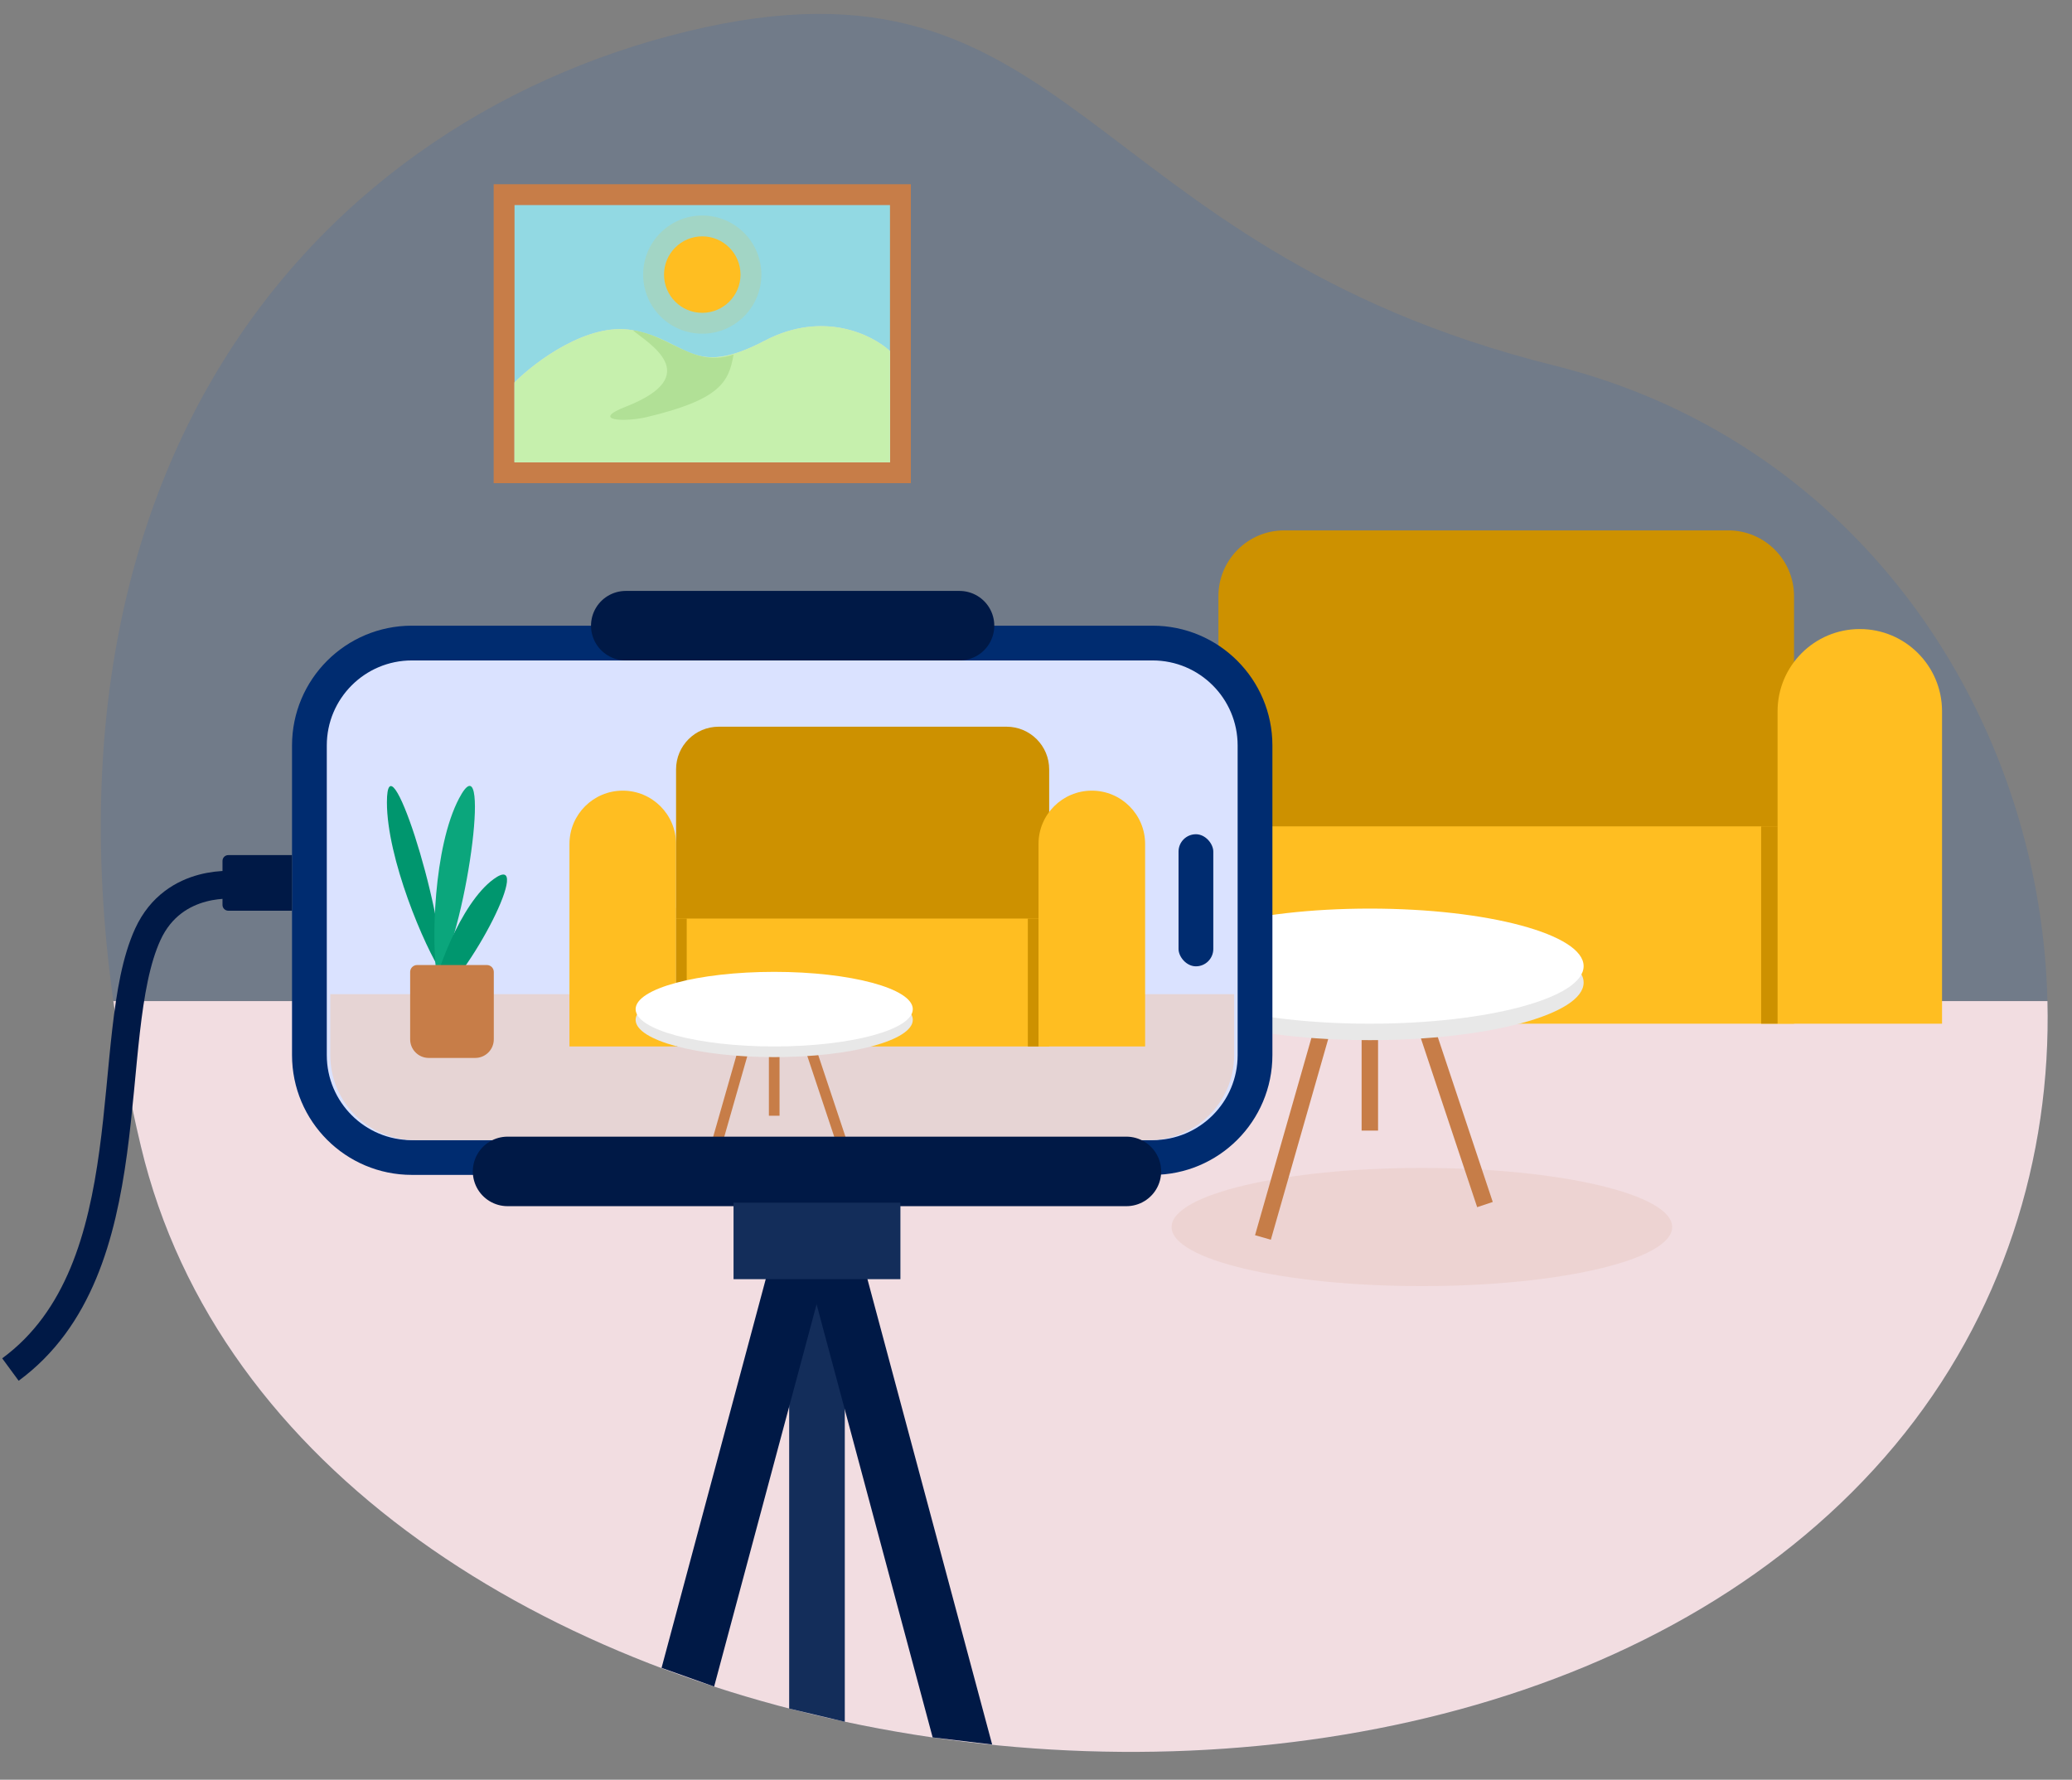 <svg width="298" height="256" viewBox="0 0 298 256" fill="none" xmlns="http://www.w3.org/2000/svg">
<rect x="0" y="0" width="298" height="256" fill="#808080" stroke="none"/>
<path opacity="0.12" d="M20.265 164.899C-1.954 71.517 43.409 17.892 98.954 4.486C154.5 -8.92 154.963 35.459 223.469 52.564C291.976 69.668 316.295 155.388 272.535 207.891C210.125 282.77 42.483 258.28 20.265 164.899Z" fill="#0057CE"/>
<rect x="72.5" y="28" width="57" height="40" fill="#92D9E3" stroke="#C77D48" stroke-width="3"/>
<path d="M91 47.5C84.6 46.3 77 52 74 55V66.5H128V50.499C125.5 48.166 118.4 44.599 110 48.999C99.5 54.499 99 49 91 47.5Z" fill="#D9D9D9"/>
<path d="M91 47.5C84.6 46.3 77 52 74 55V66.5H128V50.499C125.5 48.166 118.4 44.599 110 48.999C99.5 54.499 99 49 91 47.5Z" fill="#C6F0AD"/>
<path d="M90 58.5C101.5 54 93.167 49.333 91 47.5C94.5 48 97 50 100 51C102.885 51.962 104.833 51.167 105.5 51C104.833 55 103.5 57.5 93 60C89.924 60.732 84.794 60.537 90 58.5Z" fill="#B1E096"/>
<circle cx="101" cy="39.5" r="8.5" fill="#FFBE21" fill-opacity="0.15"/>
<circle cx="101" cy="39.5" r="5.5" fill="#FFBE21"/>
<path fill-rule="evenodd" clip-rule="evenodd" d="M16.303 144C17.239 150.73 18.551 157.696 20.265 164.899C42.483 258.28 210.125 282.77 272.535 207.891C288.063 189.26 295.019 166.446 294.47 144L16.303 144Z" fill="#F2DDE1"/>
<path d="M151.584 102.312C151.584 95.78 156.879 90.485 163.411 90.485C169.942 90.485 175.237 95.78 175.237 102.312V147.252H151.584V102.312Z" fill="#FFBE21"/>
<rect x="175.237" y="116.503" width="82.784" height="30.748" fill="#FFBE21"/>
<path d="M175.237 85.754C175.237 80.529 179.473 76.293 184.698 76.293H248.56C253.785 76.293 258.021 80.529 258.021 85.754V118.868H175.237V85.754Z" fill="#CD9100"/>
<path d="M255.656 102.312C255.656 95.78 260.951 90.485 267.482 90.485C274.014 90.485 279.309 95.78 279.309 102.312V147.252H255.656V102.312Z" fill="#FFBE21"/>
<rect x="253.29" y="118.868" width="2.365" height="28.383" fill="#CD9100"/>
<rect x="175.237" y="118.868" width="2.365" height="28.383" fill="#CD9100"/>
<path d="M191.101 144.887L181.64 178M197.014 144.887V162.626M204.11 144.887L213.571 173.27" stroke="#C77D48" stroke-width="2.365"/>
<ellipse cx="197.013" cy="141.34" rx="30.748" ry="8.278" fill="#E8E8E8"/>
<ellipse cx="197.013" cy="138.974" rx="30.748" ry="8.278" fill="white"/>
<ellipse cx="204.5" cy="176.5" rx="36" ry="8.5" fill="#C77D48" fill-opacity="0.1"/>
<path d="M123.455 131.235C119.331 125.049 111.083 105.459 111.083 93.087C111.083 77.622 123.455 115.769 123.455 131.235Z" fill="#00966E"/>
<path d="M122.26 132.218C120.862 124.57 121.395 102.973 127.105 92.173C134.242 78.673 129.397 118.719 122.26 132.218Z" fill="#0BA67C"/>
<path d="M120.607 138.265C121.448 131.703 127.414 115.461 134.757 110.118C143.937 103.438 129.787 131.586 120.607 138.265Z" fill="#00966E"/>
<path d="M116.238 130.719C116.238 129.867 116.929 129.177 117.781 129.177H133.254C134.106 129.177 134.796 129.867 134.796 130.719V145.673C134.796 147.95 132.95 149.797 130.672 149.797H120.362C118.085 149.797 116.238 147.95 116.238 145.673V130.719Z" fill="#C77D48"/>
<path d="M44.5 151.767C44.5 159.904 51.096 166.5 59.233 166.5L165.767 166.5C173.904 166.5 180.5 159.904 180.5 151.767L180.5 107.233C180.5 99.096 173.904 92.5 165.767 92.5L59.233 92.5C51.096 92.5 44.5 99.096 44.5 107.233L44.5 151.767Z" fill="#DAE2FF" stroke="#002C70" stroke-width="5"/>
<path d="M59.733 164C52.977 164 47.5 158.523 47.5 151.767L47.5 143L177.5 143L177.5 151.767C177.5 158.523 172.023 164 165.267 164L59.733 164Z" fill="#E6D4D4"/>
<path d="M81.901 121.396C81.901 117.163 85.334 113.73 89.567 113.73C93.801 113.73 97.233 117.163 97.233 121.396V150.527H81.901V121.396Z" fill="#FFBE21"/>
<rect x="97.233" y="130.596" width="53.662" height="19.931" fill="#FFBE21"/>
<path d="M97.233 110.664C97.233 107.277 99.979 104.531 103.366 104.531H144.762C148.149 104.531 150.895 107.277 150.895 110.664V132.129H97.233V110.664Z" fill="#CD9100"/>
<path d="M149.362 121.396C149.362 117.163 152.794 113.73 157.028 113.73C161.262 113.73 164.694 117.163 164.694 121.396V150.527H149.362V121.396Z" fill="#FFBE21"/>
<rect x="147.828" y="132.129" width="1.533" height="18.398" fill="#CD9100"/>
<rect x="97.233" y="132.129" width="1.533" height="18.398" fill="#CD9100"/>
<path d="M107.517 148.994L101.384 170.459M111.35 148.994V160.493M115.949 148.994L122.082 167.392" stroke="#C77D48" stroke-width="1.533"/>
<ellipse cx="111.349" cy="146.695" rx="19.931" ry="5.366" fill="#E8E8E8"/>
<ellipse cx="111.349" cy="145.161" rx="19.931" ry="5.366" fill="white"/>
<path d="M63.668 140.145C60.995 136.135 55.648 123.437 55.648 115.418C55.648 105.393 63.668 130.12 63.668 140.145Z" fill="#00966E"/>
<path d="M62.894 140.782C61.987 135.825 62.333 121.825 66.034 114.824C70.66 106.074 67.52 132.032 62.894 140.782Z" fill="#0BA67C"/>
<path d="M61.822 144.702C62.367 140.448 66.234 129.921 70.994 126.457C76.944 122.127 67.772 140.372 61.822 144.702Z" fill="#00966E"/>
<path d="M58.99 139.811C58.99 139.258 59.438 138.811 59.99 138.811H70.019C70.572 138.811 71.019 139.258 71.019 139.811V149.504C71.019 150.98 69.823 152.177 68.346 152.177H61.663C60.187 152.177 58.99 150.98 58.99 149.504V139.811Z" fill="#C77D48"/>
<path d="M73 168.5H162M90 90H138" stroke="#001946" stroke-width="10" stroke-linecap="round" stroke-linejoin="round"/>
<path d="M113.5 182H121.5V247.664L113.5 245.767V182Z" fill="#132D5A"/>
<path d="M110.66 182.021L118.387 184.092L102.709 242.602L95.148 239.913L110.66 182.021Z" fill="#001946"/>
<path d="M124.228 182.021L116.5 184.092L134.137 249.915L142.693 250.937L124.228 182.021Z" fill="#001946"/>
<rect x="105.5" y="173" width="24" height="11" fill="#132D5A"/>
<rect x="169.5" y="120" width="5" height="19" rx="2.5" fill="#002C70"/>
<path d="M42 123H32.833C32.373 123 32 123.373 32 123.833V130.167C32 130.627 32.373 131 32.833 131H42V123Z" fill="#001946"/>
<path d="M34.166 127.332C34.166 127.332 25.059 126.082 21.25 134.415C14.583 148.998 21.25 182.5 1.5 197" stroke="#001946" stroke-width="4"/>
</svg>
